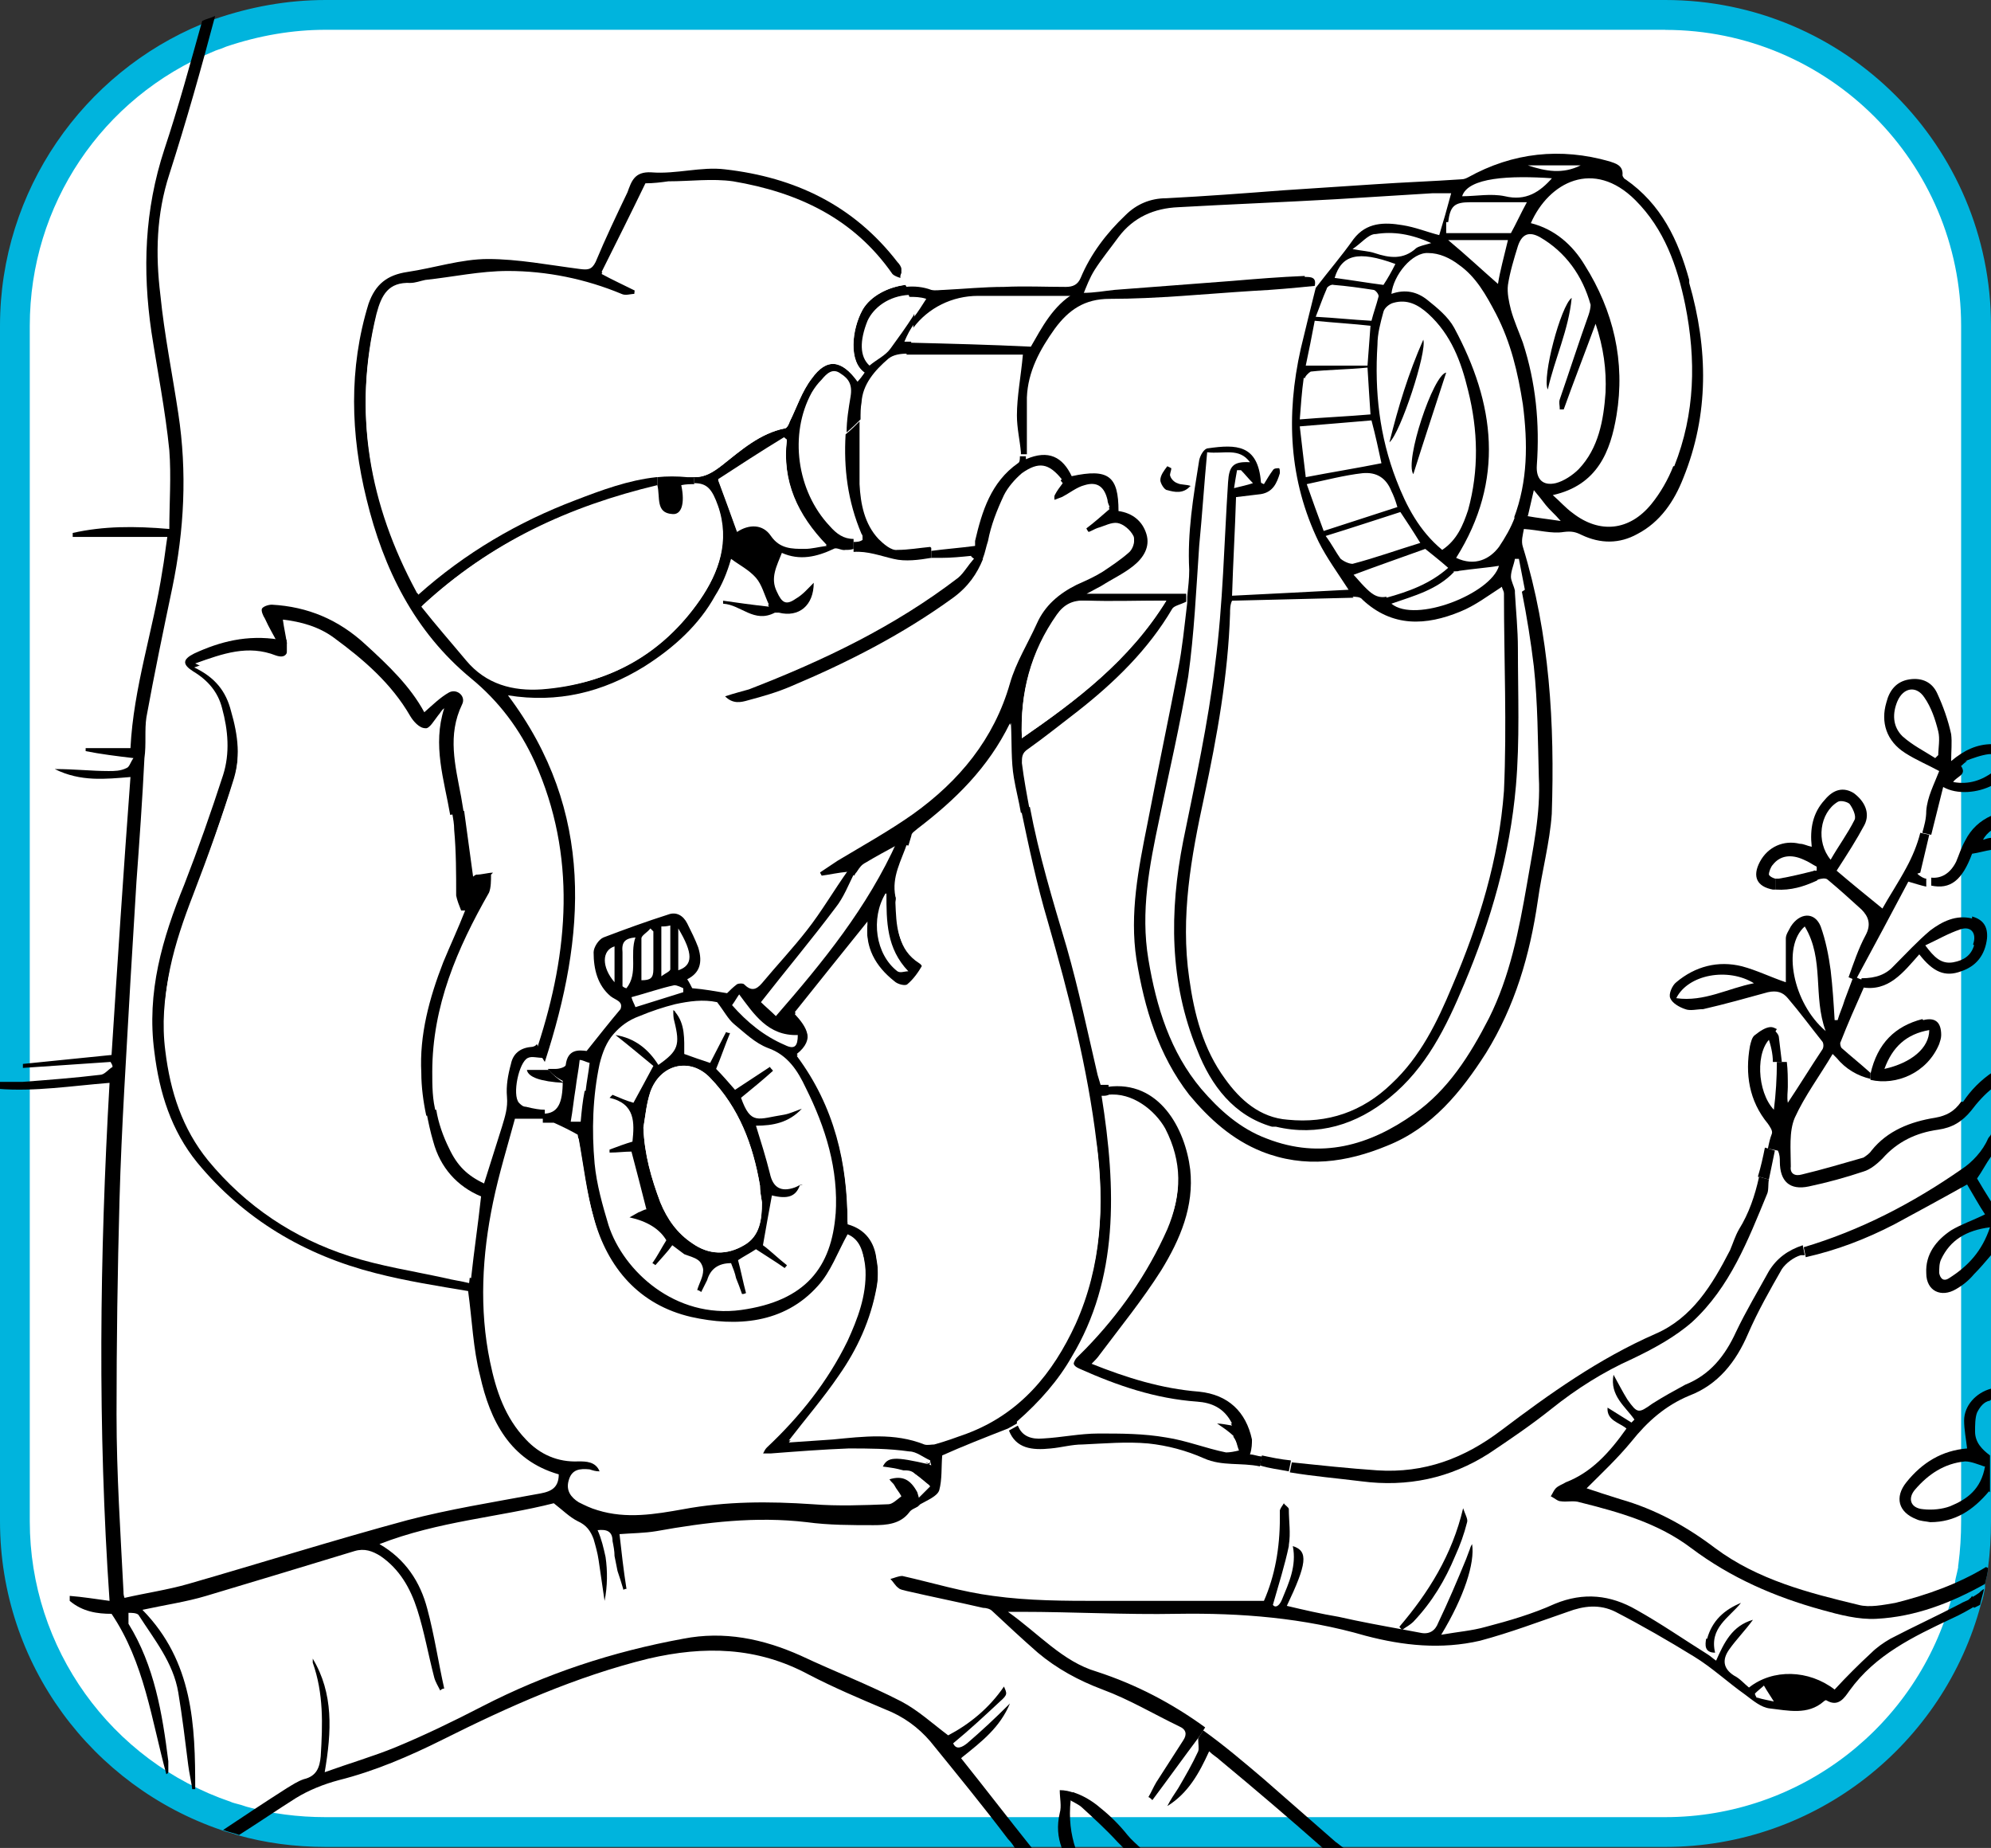 <?xml version="1.0" encoding="UTF-8"?>
<svg id="Capa_1" xmlns="http://www.w3.org/2000/svg" version="1.1" viewBox="0 0 199.9 185.5">
  <rect x="0" y="0" width="199.9" height="185.5" fill="#333333" stroke="none"/>
  <!-- Generator: Adobe Illustrator 29.8.1, SVG Export Plug-In . SVG Version: 2.1.1 Build 2)  -->
  <defs>
    <style>
      .st0 {
        fill: #00b4dd;
      }

      .st1 {
        fill: #fff;
      }
    </style>
  </defs>
  <g>
    <path class="st1" d="M32.7,183.9c-2.96,0-5.79-.38-8.42-1.12-.28-.11-.58-.19-.89-.27-.22-.06-.44-.12-.64-.2-12.74-4.35-21.26-16.24-21.26-29.61V32.7C1.5,19.98,9.1,8.63,20.87,3.79l.1-.05c.14-.07.3-.12.45-.17.25-.08.51-.17.74-.28,3.49-1.19,7.04-1.79,10.53-1.79h134.5c17.2,0,31.2,14,31.2,31.2v120c0,1.56-.1,3.07-.29,4.5v.1s-.01.1-.01.1c0,.17-.08.51-.15.78-.04.18-.09.36-.12.53l-.03.15v.47c-.09.38-.17.82-.29,1.12l-.03.08-.02.09c-3.62,13.71-16.06,23.28-30.25,23.28H32.7Z"/>
    <path class="st0" d="M167.2,3c16.38,0,29.7,13.32,29.7,29.7v120c0,1.49-.09,2.94-.27,4.3l-.03.2v.15c-.02.1-.07.32-.1.46-.05.21-.1.41-.14.6l-.06.29v.41c-.05.28-.12.62-.19.78l-.07.17-.05.18c-3.45,13.05-15.29,22.17-28.8,22.17H32.7c-2.79,0-5.47-.35-7.96-1.05-.35-.13-.68-.22-.96-.29-.18-.05-.38-.1-.48-.14l-.07-.03-.07-.03c-12.06-4.11-20.17-15.43-20.17-28.16V32.7c0-12.11,7.24-22.91,18.44-27.53l.08-.03.1-.05c.09-.04.18-.07.28-.1.24-.08.52-.17.82-.31,3.32-1.12,6.67-1.69,9.98-1.69h134.5M167.2,0H32.7c-3.9,0-7.6.7-11.1,1.9-.4.2-.9.3-1.3.5C8.4,7.3,0,19.1,0,32.7v120C0,167.1,9.3,179.3,22.2,183.7c.5.2,1.1.3,1.6.5,2.8.8,5.8,1.2,8.9,1.2h134.5c15.2,0,28-10.4,31.7-24.4.2-.5.3-1.1.4-1.6v-.4c.1-.5.3-1.1.3-1.6.2-1.5.3-3.1.3-4.7V32.7c0-18-14.6-32.7-32.7-32.7h0Z"/>
  </g>
  <g>
    <path d="M198.7,159.9c-.3.2-.6.4-1,.6l.5.9c.2-.1.4-.2.6-.3.1-.5.3-1.1.4-1.6-.2.1-.4.3-.5.4h0Z"/>
    <path d="M199.9,113.8c0,.2-.2.3-.3.5-.5,1.2-1.6,2.4-2.7,3.1-4.9,3.4-10.1,6.1-15.8,7.8l.2,1c3.1-.7,6-1.8,8.9-3.3,2.4-1.3,4.8-2.6,7.3-4,.6,1,1.2,2.1,1.8,3-1.2.6-2.4,1-3.4,1.6-1.5,1-2.6,2.4-2.5,4.3,0,1.8,1.5,2.5,3,1.6.7-.4,1.3-.9,1.8-1.5.6-.6,1.1-1.2,1.7-1.9v-5.4c-.5-.8-1-1.6-1.4-2.3.5-.7.9-1.5,1.4-2.2v-2.3ZM195.7,128.3c-.6.4-.9,0-1-.5,0-.5,0-1,.2-1.4.9-1.9,2.5-2.9,4.9-3.2-.8,2.4-2.2,3.9-4.1,5.1h0Z"/>
    <path d="M196.9,110.6c-.7,1-1.5,1.4-2.6,1.6-2.5.4-4.8,1.3-6.4,3.3-.2.3-.5.5-.8.7-2.1.6-4.1,1.2-6.2,1.7-.7.2-1.2-.1-1.1-.8,0-1.7-.2-3.5.4-4.9,1-2.2,2.5-4.2,3.8-6.4.2.2.3.3.4.4.9,1.1,2.1,1.8,3.4,2.1v-.6c-1-.9-2-1.7-2.9-2.5-.1-.1-.2-.5-.1-.6.7-1.8,1.5-3.6,2.3-5.4v-.9h-.3l-.7-.3c-.3.8-.6,1.6-.9,2.4-.2.7-.5,1.3-.7,2h-.3c-.1-1.7-.2-3.3-.4-5-.2-1.5-.5-3-1-4.4-.6-1.5-2.1-1.4-3,0-.2.4-.5.8-.5,1.2v4.4c-1.5-.5-2.9-1.2-4.4-1.6-2.4-.6-4.7,0-6.6,1.6-.4.3-.8,1.2-.6,1.6.2.5.9.9,1.5,1.1.5.2,1.2,0,1.8,0,2.2-.5,4.3-1.1,6.5-1.7.9-.2,1.5,0,2,.6,1.2,1.4,2.3,2.9,3.5,4.4.1.2.1.5,0,.7-1.2,1.8-2.3,3.6-3.5,5.4-.1-.6,0-1.1,0-1.6,0-.8,0-1.7-.1-2.5h-1c0,1.6-.1,3.2-.3,4.8-1.7-1.8-1.9-6-.2-7.3l.5-.8c-.2-.1-.4-.2-.6-.2-.5,0-1.1.4-1.6.8-.3.2-.4.7-.5,1.1-.5,2.8-.1,5.5,1.8,7.8.2.3.5.7.4,1-.2.5-.3,1-.4,1.5l1,.2c.2.4.2.8.2,1.1,0,2,1,2.9,2.9,2.5s3.7-.9,5.5-1.5c.7-.2,1.4-.8,1.9-1.3,1.5-1.7,3.4-2.6,5.6-2.9,1.4-.2,2.4-.8,3.3-1.9.6-.8,1.4-1.7,2.2-2.3v-1.6c-1.2.8-2.2,1.8-3,3h-.2ZM168.3,100.2c1.2-2.4,5.2-3.1,7.8-1.5-2.6.5-5,1.9-7.8,1.5ZM181.2,93c2,3.3.8,7,2.1,10.5-3.3-2.8-4.4-8.5-2.1-10.5Z"/>
    <path d="M199.9,83.3v-1.4c-1.1.5-2,1.3-2.6,2.5-.4.7-.6,1.4-.9,2.1-.6,1.2-1.5,1.7-2.5,1.6v.8c1.9.4,3.1-.5,4.1-3.2.7-.1,1.3-.3,2-.4v-1.2c-.3,0-.6.1-.9.2.2-.4.5-.7.9-1h-.1Z"/>
    <path d="M199.9,140.5v-1.1c-1.5.4-2.7,1.7-2.7,3.2,0,.9.2,1.9.3,2.8-2.5.2-4.5,1.4-6.1,3.4-1.2,1.5-.8,3,1,3.7.4.2.9.2,1.4.3,2.5,0,4.3-1.2,5.9-3.1l.1.1v-3.7c-.8-.6-1.5-1.3-1.5-2.4,0-.6,0-1.4.2-1.9.3-.6.7-1.1,1.3-1.2l.1-.1ZM199.3,147.2c-.4,2.3-1.8,3.3-3.5,4-.8.3-1.8.4-2.7.3-1.3-.1-1.6-1.1-.8-2,1.3-1.5,2.9-2.6,5-2.8.6,0,1.3.3,1.9.5h.1Z"/>
    <path d="M199.6,157.4c0,.5-.2,1.1-.3,1.6-3.4,1.9-7,3.3-10.9,3.5-1.8.1-3.7-.4-5.5-.9-4.7-1.3-9.1-3.2-13.1-6.2-3.3-2.5-7.2-3.6-11.2-4.6-.6-.2-1.3,0-1.9-.1-.3,0-.6-.3-1-.5.2-.3.3-.6.5-.8.3-.3.7-.4,1-.6,2.6-1,4.4-3,6.1-5.4-.7-.6-2-.8-1.9-2.1.8.5,1.6,1,2.4,1.5l.3-.3c-.9-1.3-2.5-2.4-2.1-4.5.5.9.9,1.7,1.4,2.5,1,1.4,1.1,1.4,2.5.4,1.1-.7,2.2-1.3,3.3-1.9,2.5-1,4-2.9,5.1-5.3,1-2.1,2.2-4.1,3.3-6.1.8-1.3,1.9-2.1,3.4-2.6l.2,1h-.4c-.7.2-1.5.8-1.9,1.4-1.2,2.1-2.4,4.2-3.4,6.5-1.2,2.8-3,5.1-5.9,6.2-2.4,1-4.2,2.6-5.8,4.6-1.4,1.7-3,3.2-4.5,4.7.9.3,2.1.7,3.4,1.1,3.5,1,6.6,2.7,9.5,4.9,4.3,3.2,9.4,4.5,14.4,5.7,1.1.3,2.5,0,3.7-.2,3.2-.8,6.3-1.9,9.1-3.6h0l.2.1Z"/>
    <path d="M197.3,76.4c.8-.3,1.6-.6,2.4-.7h.3v-1c-1.5,0-2.8.6-4.1,1.7,0-1,.1-1.9,0-2.7-.3-1.4-.8-2.8-1.4-4.1-.5-1.1-1.5-1.6-2.8-1.4s-2,1.1-2.3,2.3c-.6,2,0,3.9,1.9,5.1,1.1.7,2.3,1.2,3.4,1.8-.5,1.3-1.2,2.6-1.3,4,0,.8-.2,1.5-.4,2.2l.9.2c.4-1.6.8-3.2,1.2-4.8,1.4.8,3.5.6,5-.2v-1.3c-1.1.8-2.4,1.3-4,1,.4-.6,1.4-.7.8-1.6,0,0,.4-.4.6-.5h-.2ZM194.6,75.8c-.1.1-.2.2-.3.3-1.1-.7-2.3-1.3-3.3-2.2-1-1-1-2.3-.5-3.5.6-1.4,1.9-1.6,2.7-.4.7,1,1.1,2.2,1.4,3.4.2.8,0,1.7,0,2.5v-.1Z"/>
    <path d="M198,92.2c-1.6-.4-3,.3-4.2,1.2-1.3,1.1-2.4,2.3-3.6,3.5-.8.9-1.8,1.3-3.3,1.3v.9c2.7.5,4.2-1.5,5.8-3.3,1.4,1.8,2.6,2.3,4.2,1.7,1.5-.5,2.4-1.6,2.6-3.3.1-1.2-.4-1.9-1.5-2.2v.2ZM198.2,94.9c-.3,1-1,1.5-2.1,1.7-1.2.2-1.9-.5-2.8-1.7,1.3-.6,2.3-1.2,3.5-1.6,1.1-.4,1.7.4,1.3,1.5l.1.1Z"/>
    <path d="M197.8,160.5c-.3.2-.7.3-1,.5-2.3,1.2-4.7,2.3-7,3.5-.7.4-1.4.9-1.9,1.4-1.3,1.2-2.5,2.4-3.7,3.7-2.6-2-6.2-2.1-8.6-.2-.5-.4-.9-.9-1.5-1.2-1.1-.7-1.2-1.6-.5-2.6s1.6-1.9,2.4-3c-2.1.6-2.9,2.3-3.7,4.1-.3-.2-.5-.4-.8-.6-2.4-1.5-4.7-3.1-7.2-4.5-2.6-1.5-5.3-1.8-8.2-.6-2.2,1-4.6,1.7-6.9,2.3-1.4.4-2.8.5-4.5.8,2.3-3.8,3.4-7.2,3.1-9.1-.2.3-.2.5-.3.7-.1.3-.2.5-.3.8-.9,2.2-1.8,4.3-2.8,6.4-.3.8-.9,1.2-1.8,1-.5-.1-1.1-.2-1.6-.3-2.2-.4-4.4-.8-6.6-1.3-1.8-.3-3.5-.7-5.2-1.1,2-4.2,2.2-5.5.6-6,.4,2-.4,3.7-1.1,5.4-.3.7-.7.8-.9.5.6-2.1,1.2-4,1.6-5.9v-.1c.2-1.2,0-2.4,0-3.6,0-.2-.4-.4-.5-.6-.1.2-.3.4-.4.7v.8c0,3-.5,5.8-1.6,8.3h-16.4c-3.6,0-7.2,0-10.8-.5-3.1-.4-6-1.3-9.1-2-.4,0-.8.2-1.2.3.3.3.5.7.8.9.2.2.5.2.8.3,2.6.6,5.1,1.1,7.7,1.7.3,0,.7.1.9.3,1.5,1.4,3,2.8,4.6,4.2,1.9,1.6,4.1,2.8,6.5,3.7,2.7,1,5.2,2.5,7.7,3.7.7.3.8.8.4,1.4-.9,1.4-1.8,2.8-2.7,4.2-.3.5-.5,1-.8,1.5.1,0,.3.2.4.3,1.5-2,3-4.1,4.8-6.5l.5-.8c-3.3-2.4-6.9-4.3-10.9-5.6-3.4-1-5.8-3.8-8.9-6h1.3c5.2,0,10.5.3,15.7.2,6.4-.1,12.7.4,18.9,2.2,3.8,1,7.6,1.4,11.5.5,3-.8,5.9-1.9,8.8-2.9,1.6-.6,3.2-.8,4.8,0,2.7,1.4,5.3,2.9,7.9,4.5,1.8,1.1,3.4,2.6,5.1,3.8.8.6,1.6,1.3,2.5,1.4,1.8.2,3.8.7,5.4-.7,0,0,.2-.2.3-.1,1.2.7,1.8-.3,2.3-1,2.6-3.6,6.4-5.4,10.2-7.2.9-.4,1.8-.9,2.6-1.4l-.5-.9-.2.3ZM176.4,170.5c0-.1-.2-.3-.2-.5.3-.3.7-.6.9-.8.4.7.7,1.1,1,1.6-.4-.1-1.1-.2-1.7-.4v.1Z"/>
    <path d="M193,102.3c-2.7.7-4.5,2.4-5.2,5.5v.6c2.6.6,5.7-.7,6.9-3.6.1-.3.2-.6.2-.9,0-1.3-.6-1.8-1.8-1.5l-.1-.1ZM189.2,107.3c.8-2.2,2.2-3.5,4.5-3.9,0,1.8-1.8,3.3-4.5,3.9Z"/>
    <path d="M192.8,87.6c.3-1.3.6-2.5.9-3.8l-.9-.2c-.3,1.2-.8,2.4-1.4,3.5-.8,1.5-1.8,3-2.4,4.1-1.6-1.3-3.2-2.6-4.6-3.8,1.1-1.7,2-3.1,2.8-4.6.6-1.2,0-2.4-1.1-3.2-1-.6-2-.4-2.9.7-1.2,1.3-1.5,2.9-1.3,4.7-.5-.1-.8-.3-1.2-.3-1.6-.4-3.2.3-4,1.8s-.3,2.5,1.3,2.8h.3v-1.1c-.2,0-.6-.2-.7-.4,0-.3.2-.8.4-1,.7-.9,1.8-1.1,3.1-.5.5.2.9.5,1.3.7v.4h-.3l.2,1s.2,0,.2-.1c.3-.1.8-.2,1,0,1.2,1,2.3,2,3.4,3,.7.7,1,1.5.4,2.6-.7,1.3-1.2,2.8-1.7,4.2l.7.3c1.9-3.5,3.6-6.7,5.3-9.9.7.2,1.3.4,1.8.5v-.8c-.2,0-.6-.2-.9-.5l.3-.1ZM184.5,80.5c.3-.2,1,0,1.2.2.3.4.7,1.2.5,1.6-.7,1.4-1.6,2.6-2.4,4-1.5-1.8-1.1-4.7.7-5.8Z"/>
    <path d="M182.2,87.3l.2,1.1c-1.3.6-2.6,1-4.1.9v-1.1h.3c1.2-.2,2.4-.5,3.6-.8v-.1Z"/>
    <path d="M179,106.6h-1c0-.8-.2-1.7-.5-2.5l.5-.8c.3.2.6.6.6.8.1.8.2,1.6.3,2.5h.1Z"/>
    <path d="M177.2,115.2l1,.3c-.2,1-.4,1.9-.6,2.9l-1.1-.3c.3-1,.5-1.9.7-2.9h0Z"/>
    <path d="M176.5,118.1l1.1.3c-.1.5,0,1.1-.2,1.5-1.9,4.6-3.7,9.3-7.5,12.8-1.7,1.5-3.9,2.7-6,3.7-2.9,1.3-5.6,3-8.1,5-2,1.6-4.2,3.1-6.3,4.5-3.9,2.5-8.2,3.4-12.8,2.8-2.4-.3-4.8-.5-7.2-.9l.2-1c2.9.3,5.7.6,8.6.8,4.7.3,8.7-1.2,12.4-4,4.9-3.7,9.8-7.2,15.5-9.7,3.7-1.6,5.7-4.9,7.5-8.4.3-.7.5-1.4.9-2.1,1-1.6,1.6-3.4,2-5.2l-.1-.1Z"/>
    <path d="M171.4,164.5c.5-1.8,1.7-2.9,3.4-3.6-1.2,1.5-3.2,2.5-2.6,5-1.1,0-1-.8-.9-1.4h.1Z"/>
    <path d="M169.6,28.1c-1.1-4-2.8-7.6-6.4-10.1-.1,0-.3-.3-.3-.4.1-1-.7-1.2-1.3-1.4-4.9-1.4-9.7-.9-14.2,1.6-.2.1-.4.2-.7.2-2.9.2-5.8.3-8.7.5-3,.2-6.1.4-9.1.6-3.9.3-7.9.6-11.8.8-1.6,0-3,.6-4.1,1.7-1.9,1.8-3.5,3.9-4.5,6.3-.3.7-.8.9-1.5.9-2.1,0-4.1-.1-6.2,0-2,0-4,.2-6,.3-.4,0-.9.1-1.3,0-.8-.3-1.7-.4-2.6-.3.2.3.3.7.4,1,.5,0,1.1,0,1.7.2-.4.6-.8,1.3-1.3,1.9v1c1.5-2,3.9-3.2,6.5-3.2h10.5c.4-1,.7-1.8,1.2-2.6.7-1.1,1.6-2.2,2.4-3.3,1.5-2,3.6-2.9,6-3,5.3-.3,10.5-.5,15.8-.8,3.2-.2,6.5-.4,9.7-.6h1.9c-.4,1.5-.8,2.9-1.2,4.2-1.2-.3-2.4-.8-3.7-1-1.8-.3-3.6-.3-4.9,1.4-1.2,1.7-2.5,3.2-3.8,4.9h0c-.5,2-1,4-1.5,6.1-1.5,6.7-1.2,13.2,1.8,19.4.8,1.6,1.9,3.1,3,4.8-3.8.2-7.6.4-11.7.6.1-3.3.3-6.6.4-9.9.9-.1,1.7-.2,2.5-.3,1.2-.2,1.6-1.1,1.9-2.1,0-.2,0-.5-.1-.5-.2,0-.5,0-.6.2-.3.4-.6.9-.9,1.4-.2-.1-.3-.1-.3-.2-.3-3.8-2.5-3.8-5.3-3.4-.4,0-.8.7-.9,1.2-.6,3.7-1.2,7.3-1,11,0,.9-.1,1.7-.2,2.7v.6c-.3,2.5-.5,4.6-.9,6.6-1,5.2-2.1,10.4-3.1,15.6-.9,4.5-1.8,9-1.1,13.6.8,4.9,2.2,9.6,5.3,13.6,2,2.4,4.3,4.5,7.3,5.7,4.3,1.7,8.5,1.1,12.6-.6,4.5-1.8,7.4-5.4,9.9-9.3,2.9-4.7,4.4-9.8,5.2-15.3.4-2.9,1.2-5.8,1.4-8.7.3-9-.2-18-2.9-26.8-.2-.6,0-1.2.1-1.8,1.5.1,2.8.5,4,.3.8-.1,1.2,0,1.8.3,1.9.9,3.8.9,5.6-.1,2.3-1.2,3.7-3.3,4.6-5.6,2.6-6.4,2.5-13,.6-19.6v-.3ZM158.7,16.6c-1.8.9-3.5.6-5.3,0h5.3ZM155.9,17.8c-1.3,1.5-2.7,2.4-4.8,1.9-1.4-.3-2.9,0-4.3,0,.6-1.9,4.8-2.1,9.1-1.8v-.1ZM156.6,41.1h.4c1-2.8,2.1-5.6,3.2-8.6.8,2.4,1.1,4.6,1,6.9-.2,2.8-.7,5.6-2.7,7.7-.6.6-1.5,1.2-2.3,1.4-1.3.3-2-.4-1.9-1.8.3-4.2-.1-8.3-1.4-12.3-.4-1.1-.9-2.2-1.2-3.3-.2-.8-.4-1.7-.3-2.5.2-1.3.6-2.6,1-3.9.4-1.2,1.1-1.5,2.2-.9,2.6,1.5,4.3,3.9,5.1,6.8,0,.3-.1.7-.2,1-1,2.8-1.9,5.6-2.9,8.5-.1.3,0,.6,0,.9v.1ZM150.4,28.5c-1.6-1.4-3.2-2.9-5-4.4h6c-.4,1.7-.8,3.1-1,4.4ZM145.4,22.3c.2-1.6.6-2,2.2-2h5.7c-.6,1.1-1.1,2.2-1.6,3.1h-6.5v-1.1h.2ZM138.1,23.5c1.8-.3,3.6,0,5.6.9-.7.2-1.2.3-1.5.5-1.3,1.2-2.7,1-4.2.5-.6-.2-1.2-.2-2.2-.4.9-.6,1.5-1.4,2.2-1.5h.1ZM140.1,26.5c-.4.8-.8,1.5-1.2,2.1-1.6-.2-3.3-.5-4.9-.7.7-2.3,2.3-2.8,6.1-1.4h0ZM145.9,57.4c.1-.1.4,0,.6-.1,1.4-.2,2.7-.3,4-.5-.8,2.8-8.4,5.8-10.8,3.8,2.3-.8,4.6-1.4,6.3-3.2h-.1ZM139.2,59.9c-1,.2-1.6-.4-2.2-1-.4-.4-.8-.9-1.1-1.2,2.4-.9,4.7-1.7,7.2-2.6.6.5,1.4,1.1,2.3,1.9-1.8,1.6-4,2.4-6.2,3v-.1ZM144.8,55.2c-2.3-1.9-3.6-4.4-4.6-7-1.7-4.4-2.2-8.9-1.9-13.6,0-1.1.3-2.2.6-3.3.1-.4.6-.8,1-.9,1.4-.4,2.5.2,3.5,1.1,2.3,2.1,3.3,4.8,4,7.7,1,4,1.1,8,0,12-.5,1.5-1.1,3-2.6,4ZM133.2,29c0-.2.5-.5.7-.4,1.3.1,2.7.3,4,.5.2,0,.6.5.5.7-.2.8-.5,1.6-.7,2.4-1.9-.1-3.7-.3-5.6-.4.4-1,.7-1.9,1.1-2.8ZM132,32.2c2,.2,3.8.3,5.6.5-.1,1.4-.2,2.6-.3,4h-6.2c.3-1.4.6-2.9.9-4.5ZM131,38c0-.2.4-.6.6-.7,1.8-.2,3.7-.2,5.7-.4.1,1.7.2,3.2.3,4.7-2.3.2-4.7.3-7.1.5.1-1.3.2-2.8.4-4.2l.1.1ZM130.5,42.8c2.5-.2,4.8-.4,7.2-.6.4,1.5.7,2.9,1,4.3-2.5.5-5,.9-7.6,1.4-.2-1.7-.4-3.3-.6-5.1h0ZM131.2,48.6c1.9-.4,3.8-.9,5.6-1.1q2.1-.2,2.9,1.8c.2.4.4.9.6,1.6-2.5.8-4.9,1.6-7.4,2.4-.6-1.6-1.1-3-1.7-4.7h0ZM134.6,56.1c-.5-.7-.9-1.5-1.5-2.3,2.6-.8,5-1.6,7.5-2.4.6.9,1.2,1.8,2,3.1-2.3.7-4.5,1.5-6.8,2.1-.4,0-1-.3-1.3-.6l.1.1ZM135.8,59.9c.3,0,.8,0,1,.3,3,2.8,6.4,2.6,9.8,1.2,1.5-.6,2.8-1.6,4.2-2.5,0,.2.2.4.2.7,0,6.6.3,13.2,0,19.8-.5,6.8-2.5,13.3-5.2,19.6-1.5,3.6-3.2,7.1-6.1,9.8-2.9,2.8-6.4,4-10.4,3.6-2.8-.2-4.8-2-6.3-4.1-2.2-3-3.1-6.5-3.6-10.1-.9-6.2.2-12.2,1.5-18.2,1.3-6.1,2.4-12.2,2.6-18.4,0-.4,0-.9.2-1.3,4.1-.1,8.2-.2,12.2-.3l-.1-.1ZM125.8,48.5c-.6.2-1.1.3-1.9.5.1-.7.2-1.2.3-1.8h.4c.4.4.7.8,1.2,1.3ZM152.8,59.4c.5,2.5.9,5,1.2,7.5.4,3.7.4,7.4.5,11.1.2,3.7-.6,7.2-1.2,10.8-.8,4.6-1.7,9.2-3.8,13.4-1.9,3.7-4.1,7.2-7.5,9.6-4.5,3.2-9.4,4.6-14.8,2.5h0c-2.7-1-4.8-2.9-6.6-5-3.1-3.7-4.5-8.2-5.3-13s.1-9.4,1.1-14.1c1-4.8,2.1-9.5,2.9-14.3.6-4.3.8-8.7,1.1-13.1.3-3.1.5-6.2.8-9.4,1.7.2,3.2-.5,4.3,1-1.7-.1-2.1.4-2.2,2-.4,6.1-.5,12.2-1.3,18.3-.7,5.9-2,11.8-3.2,17.7-1.4,7.1-1.4,14.2,1.4,21,1.4,3.6,3.7,6.6,7.5,7.7h.4c4.2,1,8.1-.2,11.4-2.9,3.7-3,5.7-7.1,7.5-11.4,2.7-6.4,4.6-13,5.2-19.9.4-4.6.2-9.2.2-13.8,0-1.9-.2-3.8-.3-5.6v-.2c-.1-.5-.4-1-.4-1.4,0-.6.3-1.2.4-1.8h.4c.2,1,.4,2.1.6,3.1l-.3.2ZM152.1,51.9c-.4,1.1-1,2.1-1.6,3-.9,1.2-2.4,2-4.3,1.1,4.9-7.8,3.9-15.5-.2-23.1-.6-1.1-1.7-2-2.7-2.8s-2.2-1.1-3.6-.6c.2-1.9,2.1-4.2,3.7-4.1,1.1,0,2.2.5,3.1,1.2,1.7,1.2,2.7,3,3.7,4.9,1.5,2.9,2.2,5.9,2.7,9.1.5,3.9.5,7.7-.9,11.4l.1-.1ZM153.4,51.8c.2-.9.4-1.7.6-2.6.5.6.9,1.1,1.2,1.5.4.5.9.9,1.5,1.6-1.3-.2-2.3-.3-3.4-.5h.1ZM168,46.8c-.5,1.3-1.3,2.7-2.2,3.8-2.2,2.7-5.2,3-7.9.9-.7-.5-1.3-1.2-2-1.8,4.5-1,5.8-4.4,6.4-8,.9-5.4-.3-10.5-3.2-15.1-1.2-2-3-3.6-5.4-4.2,1.8-4.1,6.3-6.5,10.5-2.3,2.9,2.9,4.2,6.6,5,10.5,1.1,5.5,1,10.9-1.1,16.2h-.1Z"/>
    <path d="M134.9,185.5h-2.1c-3.4-3-6.8-5.9-10.3-8.8-.3-.3-.7-.5-1.1-.9-1,2.2-2.1,4.2-4.2,5.5.3-.6.7-1.2,1.1-1.8.7-1.2,1.4-2.4,2-3.7.1-.3,0-.7,0-1.3l.5-.8c2.1,1.5,4.1,3.2,6.1,4.9,2.4,2.1,4.8,4.2,7.2,6.3.3.2.5.4.8.6Z"/>
    <path d="M157.8,29.9c-.3,3.2-1.7,6.1-2.4,9.2-.6-1.2,1.3-8.4,2.4-9.2Z"/>
    <path d="M114.5,185.5h-1.7c-.2-.2-.4-.4-.6-.6-1.1-1.2-2.3-2.3-3.5-3.4-.4-.4-1-.6-1.4-.9l.4-.7c1,.3,2,.9,2.8,1.6,1,.8,1.9,1.7,2.7,2.7.4.5.9.9,1.3,1.3h0Z"/>
    <path d="M146.9,151.4c.2.6.5,1.1.4,1.4-.3,1.2-.7,2.3-1.2,3.4-1,2.4-2.3,4.6-4.2,6.6-.3.3-.7.5-1.1.8-.1,0-.2-.2-.3-.3,2.9-3.4,5.3-7.2,6.4-11.9h0Z"/>
    <path d="M142.9,34.1c.4,1.2-2.3,9.4-3.4,10.3.9-3.6,1.9-6.9,3.4-10.3Z"/>
    <path d="M145.2,37.4c-1.1,3.4-2.2,6.7-3.3,10.2-.9-1.3,2-10,3.3-10.2Z"/>
    <path d="M131,27.8c.6,0,1.2,0,1,.9h0c-2,.2-4.1.4-6.2.5-4.8.3-9.6.8-14.4.8-2.5,0-4.1,1.1-5.5,3-1.5,2.1-2.7,4.3-2.8,6.9v5.7h-.6v-.2c-.1-1.2-.4-2.4-.4-3.7,0-1.9.4-3.9.6-6.1h-11.7c.2-.4.3-.8.4-1.2,4,.1,8,.2,12.1.4,1.1-1.9,2.2-4.1,4.4-5.4h.8c1.2,0,2.2-.2,3.2-.3,3.9-.3,7.9-.6,11.8-.9,2.4-.2,4.8-.4,7.3-.5v.1Z"/>
    <path d="M132,28.6h0Z"/>
    <path d="M129.6,146.7l-.2,1c-1-.2-2-.3-2.9-.6l.2-1c.9.2,1.9.4,2.9.5v.1Z"/>
    <path d="M126.7,146.2l-.2,1c-1.9-.4-3.8,0-5.6-.8-1.8-.8-3.7-1.3-5.6-1.5-2.2-.2-4.4,0-6.6.1-1.1,0-2.1.3-3.2.4-1.9.2-3.5,0-4.2-1.8l.9-.5c.4,1.1,1.4,1.4,2.5,1.3,1.9-.1,3.7-.5,5.6-.5,2.3,0,4.5,0,6.8.4,2,.3,4,1.1,6,1.5.4,0,.9-.1,1.3-.2-.2-.4-.2-.9-.5-1.2-.5-.5-1.1-.9-1.7-1.3v-.2c.4,0,.9.1,1.5.2-.8-1.5-2.1-2-3.5-2.2-4.1-.3-8-1.6-11.8-3.3-.7-.3-.7-.6-.5-1,0,0,.1-.2.2-.3.3-.3.6-.6.9-.9,3.4-3.5,6.2-7.5,8.2-12,1.4-3.3,1.5-6.6-.2-9.9-.9-1.8-3.2-3.7-5.8-3.4v-1c5.2-.7,7.8,4.2,8.3,8.3.4,3.7-1,7-2.9,10.1-1.9,3-4.1,5.7-6.2,8.5-.2.3-.5.6-.8.9,3.5,1.4,7,2.5,10.8,2.8,2.9.3,4.7,2,5.3,4.8,0,.4,0,.9-.2,1.5.4,0,.8.2,1.2.2h0Z"/>
    <path class="st1" d="M123.8,144.2c.3.3.3.8.5,1.2-.4,0-.9.3-1.3.2-2-.5-4-1.2-6-1.5-2.2-.3-4.5-.4-6.8-.4-1.9,0-3.7.4-5.6.5-1.1,0-2-.2-2.5-1.3v-.2c2.3-2,4.2-4.2,5.5-6.5l.3.2c-.2.4-.2.7.5,1,3.8,1.7,7.6,3,11.8,3.3,1.4.1,2.7.6,3.5,2.2-.6-.1-1.1-.2-1.5-.2v.2c.6.4,1.2.8,1.7,1.3h-.1Z"/>
    <path d="M119.1,59.6h-10c.6-.3,1.1-.6,1.5-.8,1.1-.7,2.2-1.2,3.2-2s1.7-1.9,1.3-3.2c-.4-1.3-1.4-2.1-2.8-2.3,0-3.5-1-4.3-4.7-3.5-.9-1.9-2.3-2.7-4.6-1.7v-.3h-.6c0,.3,0,.6-.2.7-2.7,1.9-3.6,4.8-4.3,7.8v.5c-1.5.2-2.9.3-4.4.5v1h1c1,0,2-.1,3-.2,0,.1.2.2.3.3h1c.2-.6.3-1.2.5-1.8.3-1.6.9-3.1,1.6-4.6.4-.8,1.1-1.6,1.8-2.2,1.7-1.2,2.7-1,4,.7-.3.4-.6.8-.8,1.2-.1.2,0,.6,0,.8.3,0,.5-.2.8-.3.8-.4,1.5-1,2.2-1.2,1.3-.4,2,.2,2.3,1.5,0,.3.2.6.2.6-.8.7-1.6,1.4-2.4,2,.1.2.2.4.3.5.3-.1.6-.3.9-.4.7-.2,1.4-.6,2-.5s1.3.7,1.6,1.3c.2.4-.1,1.2-.5,1.5-.8.7-1.7,1.3-2.6,1.9-.8.5-1.7.9-2.6,1.3-1.8.9-3.2,2.1-4,3.9-.9,2-2.1,3.9-2.7,6-1.6,5.6-5.1,9.8-9.7,13.1-2.4,1.7-5.1,3.2-7.6,4.7-.6.4-1.2.8-1.8,1.2,0,.2.1.3.2.5.8-.1,1.6-.3,2.7-.5l.6.3c0-.2.2-.3.3-.5.2-.3.4-.6.8-.8,1-.6,2.1-1.2,3.4-1.9l1,.2c.1-.3.2-.7.3-1,0-.2.4-.5.6-.7,3.8-2.9,7.1-6.1,9.3-10.6.1,1.9,0,3.8.3,5.5.2,1.2.5,2.3.7,3.5l.9-.2c-.3-1.6-.6-3.2-.8-4.8,0-.6,0-1,.6-1.4,1.7-1.2,3.3-2.5,5-3.8,3.7-2.9,7.1-6.2,9.5-10.3.2-.3.8-.4,1.4-.7v-.8ZM102.6,74.2c-.2-4.6.9-8.7,3.5-12.4.7-1,1.6-1.5,2.9-1.5,2.6.1,5.2,0,8.1,0-3.7,6-9,10-14.5,13.8v.1Z"/>
    <path d="M119.5,48.8c-.7.8-1.6.6-2.3.4-.3,0-.7-.7-.7-1,0-.5.4-1,.7-1.4l.4.2c0,.3-.2.6-.1.8.1.3.4.6.7.7.4.2.9.1,1.4.3h-.1Z"/>
    <path d="M96.5,176.5c2.4,3,4.7,6,7.1,9h-1.7c-.2-.3-.4-.6-.7-.9-2.5-3.3-5.2-6.6-7.8-9.8-1.2-1.4-2.7-2.5-4.5-3.2-2.6-1.1-5.2-2.2-7.7-3.5-5.2-2.8-10.5-2.9-16.1-1.6-7.3,1.8-14,4.8-20.6,8.1-3.4,1.7-6.9,3.2-10.5,4.1-1.5.4-3,1-4.3,1.8-1.9,1.2-3.8,2.5-5.7,3.7-.5-.2-1.1-.3-1.6-.5,2.1-1.4,4.2-2.8,6.4-4.2.5-.3,1.1-.7,1.7-.9,1.3-.3,1.6-1.2,1.7-2.3.2-3.2.3-6.3-.8-9.4v-.4c2.1,3.5,1.9,7.3,1.2,11.4,2.5-.9,4.9-1.6,7.1-2.5,2.9-1.2,5.8-2.6,8.7-4.1,6.4-3.3,13.1-5.5,20.2-6.8,4.1-.8,8,0,11.8,1.7,3.4,1.6,6.8,2.9,10.1,4.6,1.7.9,3.1,2.2,4.7,3.4,2.1-1.1,4.1-2.7,5.6-4.9.3.7.4.8-.4,1.5-1.5,1.4-3,2.8-4.7,4.2.3.7.9.4,1.4,0,1.4-1.2,2.8-2.5,4.3-4-1,2.4-2.8,3.8-4.8,5.4l-.1.1Z"/>
    <path d="M107.9,185.5h-1.3c-.4-1.1-.5-2.2-.2-3.5.2-.7,0-1.5,0-2.3.5,0,1,.1,1.5.3l-.4.7c-.2,1.8,0,3.4.5,4.9l-.1-.1Z"/>
    <path class="st1" d="M117,113.3c1.7,3.3,1.7,6.6.2,9.9-1.9,4.5-4.7,8.5-8.2,12-.3.3-.6.6-.9.9,0,0-.1.2-.2.3l-.3-.2c4.7-7.8,4.5-16.8,3-26.2.2,0,.4,0,.6-.1,2.5-.3,4.8,1.6,5.8,3.4h0Z"/>
    <path class="st1" d="M113.8,53.8c.2.4-.1,1.2-.5,1.5-.8.7-1.7,1.3-2.6,1.9-.8.5-1.7.9-2.6,1.3-1.8.9-3.2,2.1-4,3.9-.9,2-2.1,3.9-2.7,6-1.6,5.6-5.1,9.8-9.7,13.1-2.4,1.7-5.1,3.1-7.6,4.7-.6.4-1.2.8-1.8,1.2,0,.2.1.3.2.5.8-.1,1.6-.3,2.7-.4-1.5,2.1-2.7,4.2-4.2,6.1-1.4,1.8-3,3.5-4.5,5.3-.6.7-1.1.8-1.8.1-.1-.1-.5-.1-.7,0-.4.3-.7.6-1,.9-1.2-.2-2.3-.4-3.5-.5-.1-.2-.3-.6-.4-.9,1.2-.6,1.6-1.6,1-3.2-.3-.8-.7-1.6-1.1-2.4s-1.1-1.1-1.9-.9c-2.2.7-4.4,1.5-6.5,2.3s-1,1-1,1.5c0,1.7.4,3.3,1.7,4.4.5.4,1.3.5,1,1.3-1.1,1.3-2.2,2.7-3.4,4.2-.8-.1-1.9-.2-2.1,1.4,0,.2-.6.4-1,.4h-.8c-.2-.2-.3-.4-.5-.6h0c4.1-12.6,5.1-25.1-3.7-36.8,5,.8,9.5-.3,13.7-2.9,3-1.9,5.5-4.2,7.1-7.1l.8.3v.5c1.8.1,3.1,2,5.2.9h.4c2,.5,3.5-.7,3.6-3-.6.6-1.1,1.2-1.8,1.6-1,.7-1.4.4-1.9-.7-.7-1.4-.1-2.6.5-3.9,1.8.8,3.5.4,5.2-.4.3-.2.8.2,1.2.1.3,0,.5,0,.8-.1,1.4,0,2.6.4,4,.7,1.2.3,2.6,0,4-.1h.9c1,0,2-.1,3-.2,0,.1.2.2.3.3-.5.6-.9,1.4-1.6,1.9-6.4,4.9-13.5,8.4-21,11.2-.7.3-1.4.4-2.4.7.8.8,1.6.6,2.3.4,1.5-.4,2.9-.9,4.3-1.4,5.8-2.4,11.3-5.2,16.3-8.9,1.5-1.1,2.4-2.4,3-4,.2-.5.3-1.1.5-1.7.3-1.6.9-3.1,1.6-4.6.4-.8,1.1-1.6,1.8-2.2,1.7-1.2,2.7-1,4,.6-.3.4-.6.8-.8,1.2-.1.2,0,.6,0,.9.3-.1.5-.2.8-.3.8-.4,1.5-1,2.3-1.2,1.3-.4,2,.2,2.3,1.5,0,.3.2.6.2.7-.8.7-1.6,1.4-2.4,2,.1.2.2.4.3.5.3-.1.6-.3.9-.4.7-.2,1.4-.6,2-.5s1.3.7,1.6,1.3h0Z"/>
    <path class="st1" d="M109,60.3c2.6.1,5.2,0,8.1,0-3.7,6-9,10-14.5,13.8-.2-4.6.9-8.7,3.5-12.4.7-1,1.6-1.5,2.9-1.4Z"/>
    <path d="M110.7,110c.2,0,.4,0,.6-.1v-1h-.8c-.1-.3-.2-.7-.3-1-1-4.3-1.9-8.6-3.1-12.8-1.4-4.7-2.8-9.3-3.7-14.1l-.9.2c.8,3.8,1.6,7.6,2.7,11.3,2.1,7.3,4,14.7,4.9,22.2.8,6.1.5,12.2-2.1,18-2.2,5-5.6,9-10.9,11-1.1.4-2.2.8-3.3,1.1-.3.1-.8.1-1,0-3-1.2-6.1-.8-9.2-.5-1.5.1-3,.2-4.4.3,1.7-2.2,3.5-4.3,5-6.5,1.9-2.7,3.2-5.6,3.8-8.8.2-1,.2-2.1,0-3.1-.2-1.7-1.1-3-2.9-3.5,0-6.1-1.3-11.8-5.1-16.9,1.9-1.5,1-2.9-.2-4.2,2.4-3,4.8-6,7.3-9.1-.3,2.6.8,4.5,2.7,6,.3.3,1.1.5,1.3.3.6-.5,1.1-1.2,1.5-1.9,0,0-.2-.4-.4-.5-2.2-1.4-2.2-3.6-2.3-5.8,0-.2.1-.4,0-.6-.4-2,.6-3.6,1.2-5.4l-1-.2c-3,6.7-7.5,12.2-12.2,17.6-.5-.5-1.1-1-1.5-1.4,2.5-3.2,5.1-6.3,7.5-9.5.8-1,1.3-2.3,1.9-3.5l-.6-.3c-1.5,2.1-2.7,4.2-4.2,6.1-1.4,1.8-3,3.5-4.5,5.3-.6.7-1.1.8-1.8.1-.1-.1-.5-.1-.7,0-.4.3-.7.6-1,.9-1.2-.2-2.3-.4-3.5-.5-.1-.2-.3-.6-.5-.9,1.2-.6,1.6-1.6,1.1-3.2-.3-.8-.7-1.6-1.1-2.4s-1.1-1.2-1.9-.9c-2.2.7-4.4,1.5-6.5,2.3-.5.2-1,1-1,1.5,0,1.7.4,3.3,1.7,4.4.5.4,1.3.5,1,1.3-1.1,1.3-2.2,2.7-3.4,4.2-.8-.1-1.9-.2-2.1,1.4,0,.2-.6.4-1,.4h-.8c.4.5.9.9,1.5,1.2h0c0,2.3-.5,3.3-2,3.3v.9h1.1c.9.4,1.7.8,2.4,1.2.5,2.7.8,5.5,1.6,8.3,1.4,5.1,4.6,8.8,9.8,10,4.5,1,9.3.7,12.7-3.1,1.3-1.4,2-3.4,3-5.2,1.2.5,1.6,1.7,1.7,3.1.2,2.6-.8,4.9-1.8,7.1-2,4.1-4.8,7.6-8.1,10.7-.3.3-.4.7-.6,1.1h1.1c2.6-.2,5.2-.4,7.8-.5,2,0,4,0,6.1.3.7,0,1.4.6,2.1.9,0,.1,0,.2-.1.3-3.5-.8-4.2-.8-4.8.3.8.1,1.5.2,2.2.4.4,0,.8,0,1.1.3.5.4,1,.8,1.5,1.2-.4.4-.8.8-1.4,1.4l.2.7c.1,0,.2-.1.3-.2.7-.4,1.7-.8,1.9-1.4.3-1.1.2-2.3.3-3.5,2-.9,4.3-1.8,6.6-2.7l.9-.5v-.2c2.3-2,4.2-4.2,5.5-6.5,4.7-7.8,4.5-16.8,3-26.2h.1ZM89,89.7c0,2.8,0,5.5,2.2,7.8-.4,0-.8.2-1.1,0-2.2-1.7-2.7-5.3-1.2-7.8h.1ZM61.7,98.6c-1.3-1.5-1.3-3.2,0-3.6v3.6ZM74.2,99.8c1.5,2,2.9,4.2,5.9,4.1,0,1.1-.3,1.5-1.3,1-2.1-.9-3.8-2.3-5.3-4,.3-.4.5-.8.8-1.2l-.1.1ZM68.1,93.2c1.5,2.5,1.5,3.7,0,4.2v-4.2ZM68.6,99.2v.4c-1.6.5-3.2,1-4.8,1.5-.1-.3-.3-.6-.4-1,1.5-.4,2.9-.9,4.3-1.2.3,0,.7.2,1.1.4l-.2-.1ZM66.4,93c.3,0,.5,0,.9-.1v4.4c0,.2-.5.4-.9.7v-5ZM64.4,94.2c0-.3.6-.6.9-1l.3.3v3.8c0,.9-.3,1.1-1.2,1.1,0-1.4,0-2.8,0-4.2ZM62.5,99v-3.4c-.1-1,.2-1.4,1.3-1.5-.6,1.7.3,3.6-.9,5.1-.1,0-.3-.1-.4-.2ZM58.7,109.5c-.2,1-.3,2-.4,3.1h-1c.2-1.1.3-2.2.5-3.4.1-.9.3-1.8.4-2.8.3,0,.6.2,1,.3-.1.9-.3,1.9-.4,2.8h-.1ZM83.9,121.8c-.4,5.4-3,8.8-9.5,9.7-6.6.9-11.8-3.9-13.3-8.5-.6-2-1.2-4.1-1.4-6.2-.3-3.3-.2-6.7.5-10,.3-1.2.7-2.2,1.4-3s1.5-1.4,2.6-1.8c1.2-.5,2.4-.9,3.6-1.2,1.4-.3,2.8-.5,4.2-.2.7.9,1.1,1.7,1.7,2.2,1.1.9,2.1,1.9,3.4,2.4,2,.7,3,2.3,3.8,4,2,4,3.3,8.2,3,12.7v-.1Z"/>
    <path class="st1" d="M110.1,114.9c.8,6.1.5,12.2-2.1,18-2.3,5-5.6,9-10.9,11-1.1.4-2.2.8-3.3,1.1-.3,0-.7.1-1,0-3-1.2-6.1-.8-9.2-.5-1.5.1-3,.2-4.4.3,1.7-2.2,3.5-4.3,5-6.5,1.9-2.7,3.2-5.6,3.8-8.8.2-1,.2-2.1,0-3.1-.2-1.7-1.1-3-2.9-3.5,0-6.1-1.3-11.8-5.1-16.9,1.9-1.5,1-2.9-.2-4.2,2.4-3,4.8-6,7.3-9.1-.3,2.6.8,4.5,2.7,6,.3.3,1.1.5,1.3.4.6-.5,1.1-1.2,1.6-1.9,0,0-.2-.4-.4-.5-2.2-1.4-2.2-3.6-2.3-5.8,0-.2.1-.4,0-.6-.4-2,.6-3.6,1.2-5.4.1-.3.2-.7.3-1,0-.3.4-.5.6-.7,3.8-2.9,7.1-6.1,9.3-10.6.1,1.9,0,3.8.3,5.5.2,1.2.5,2.3.7,3.5.8,3.8,1.6,7.6,2.7,11.3,2.1,7.3,4,14.7,4.9,22.2l.1-.2Z"/>
    <path d="M97.7,56.1h1c-.6,1.5-1.5,2.8-3,3.9-5.1,3.7-10.6,6.5-16.3,8.9-1.4.6-2.8,1-4.3,1.4-.7.2-1.5.4-2.3-.4.9-.3,1.7-.5,2.4-.7,7.5-2.9,14.6-6.3,21-11.2.6-.5,1-1.3,1.6-1.9h-.1Z"/>
    <path d="M93.5,55v1c-1.2.2-2.6.4-3.8.1-1.3-.3-2.6-.8-4-.7v-1c.3,0,.6,0,.9-.2v-.3c0-.1,0-.2-.1-.3-1.4-3.3-1.8-6.6-1.6-10,.5-.4,1-.9,1.4-1.3v6.3c.1,2,.5,4,1.9,5.5.5.5,1.3,1.2,1.9,1.1,1.1,0,2.2-.2,3.3-.3l.1.1Z"/>
    <path class="st1" d="M93.4,146.7c0,.1,0,.2-.1.3-3.5-.8-4.2-.8-4.7.3.8.1,1.5.2,2.2.4.4,0,.8,0,1.1.3.5.3,1,.8,1.5,1.2-.4.4-.8.8-1.4,1.4-.7-1.2-1.5-1.7-2.8-1.3.2.2.3.4.5.6.3.4.5.7.7,1.1-.4.3-.9.8-1.3.8-2.5,0-5.1.1-7.6,0-4.4-.3-8.7-.3-13,.5-2.9.5-5.7,1-8.6.1-.6-.2-1.3-.4-1.9-.8-.8-.5-1.3-1.2-1-2.2s1.1-1.2,2.1-1.1c.3,0,.6.1,1,.2-.4-1.1-1.4-1.1-2.1-1-2.2.1-3.9-.7-5.3-2.2-2.1-2.2-3-4.9-3.6-7.8-1.1-5.4-.8-10.7.3-16,.6-2.9,1.5-5.8,2.2-8.4h4.1c.9.4,1.7.8,2.4,1.2.5,2.7.8,5.5,1.6,8.3,1.4,5.1,4.6,8.8,9.8,10,4.6,1,9.3.7,12.7-3.1,1.3-1.4,2-3.4,3-5.2,1.2.5,1.6,1.7,1.7,3.2.1,2.6-.8,4.9-1.8,7.1-2,4.1-4.8,7.6-8.1,10.7-.3.3-.4.7-.6,1.1h1.1c2.6-.2,5.2-.4,7.8-.5,2,0,4,0,6.1.3.7,0,1.4.6,2.1.9l-.1-.4Z"/>
    <path d="M92.2,151.2c-.3.2-.7.3-.9.6-.9,1.2-2.3,1.3-3.6,1.3-2.2,0-4.5,0-6.7-.3-5.1-.6-10.1,0-15.1.9-1.2.2-2.4.2-3.7.3.2,1.8.4,3.6.7,5.5-.1,0-.2,0-.3.1-.2-.7-.4-1.3-.6-1.9-.1-.5-.2-1-.3-1.5,0-.5-.1-1-.2-1.5,0-1-.6-1.2-1.5-1.1.4.9.6,1.8.8,2.7.2,1.4.2,2.9-.1,4.4-.2-1.4-.4-2.7-.6-4.1-.1-.7-.3-1.4-.5-2.1-.3-.8-.7-1.4-1.6-1.8-.8-.4-1.5-1.1-2.4-1.8-5.5,1.4-11.6,1.8-17.5,4.1,2.6,1.5,4.1,3.8,4.8,6.5.7,2.6,1.1,5.3,1.7,8-.2,0-.3.1-.4.2-.2-.4-.5-.9-.6-1.3-.6-2.3-1-4.6-1.7-6.8s-1.8-4.1-3.7-5.4c-.8-.5-1.6-.8-2.6-.5-4.9,1.5-9.9,3-14.9,4.5-2,.6-4.1.9-6.4,1.4,5.1,5.2,5.3,11.6,5.3,18h-.3c-.1-.8-.3-1.6-.4-2.4-.3-2.4-.6-4.9-1-7.3-.5-3-2.4-5.3-4-7.8-.2-.2-.7-.2-1-.2v1.1c2.6,4.2,3.4,9,4,13.8v1c0,.1,0,.2-.2.3-1.5-5.5-2.2-11.2-5.5-16.1-1.4,0-2.9-.2-4.2-1.3v-.5c1.3.1,2.5.3,4,.5-1.2-17.3-1-34.6,0-52-3.8.3-7.5.9-11.2.6v-.7h2.5c2.6-.2,5.2-.4,7.7-.7.5,0,.8-.5,1.3-.8,0-.2-.1-.3-.2-.5l-8.8.6v-.4c2.9-.3,5.9-.6,8.9-.9.6-9.3,1.2-18.5,1.9-27.9-2.5.2-5,.5-7.6-.8,2,0,3.7.2,5.4.2.6,0,1.2,0,1.8-.3.3-.1.4-.6.7-1-1.7-.2-3.3-.4-4.8-.7v-.3h4.5c.3-6.1,2.3-11.9,3.2-17.8.2-1.1.3-2.1.5-3.4H7.3v-.4c3.1-.7,6.2-.7,9.7-.4,0-2.6.2-5.3,0-7.9-.4-4-1.2-8-1.8-11.9-.9-6.2-.7-12.2,1.3-18.3,1.4-4.2,2.6-8.6,3.8-12.9h0c.4-.2.9-.3,1.3-.5-1.4,5.3-2.9,10.6-4.6,15.9-1.3,4-1.4,8-.9,12.1.4,4,1.2,7.9,1.8,11.9.9,5.9.6,11.7-.6,17.5-.9,4.3-1.8,8.6-2.6,13-.2,1.3,0,2.7-.2,4.1-.2,4.1-.5,8.3-.8,12.4-.2,3.3-.4,6.6-.6,9.9-.4,7.3-.9,14.7-1.1,22-.2,7.2-.3,14.4-.3,21.6,0,6,.4,11.9.7,17.8,0,.2,0,.3.1.6,2.2-.5,4.3-.8,6.4-1.4,7.3-2.1,14.6-4.4,22-6.4,4.2-1.1,8.6-1.8,12.9-2.6,1.2-.2,2.3-.4,2.3-2-4.9-1.4-6.9-5.4-7.9-9.9-.7-2.7-.8-5.6-1.2-8.5-3-.5-6.2-1-9.3-1.8-7.1-1.8-13.2-5.4-17.9-11.1-2.6-3.2-3.8-7-4.3-11.1-.8-6,.8-11.4,3-16.8,1.4-3.6,2.7-7.3,3.9-11,.7-2.2.5-4.5-.1-6.7-.4-1.6-1.4-2.8-2.9-3.7-1.1-.7-1.1-1.2.1-1.8,2.6-1.2,5.3-1.9,8.5-1.4h.9v.7c0,.8-.3,1.2-1.2.9-2.8-1.1-5.3-.2-8.1.8,2,.9,3.2,2.4,3.7,4.3.6,2.4.9,4.8.2,7.2-1.2,3.9-2.6,7.8-4.1,11.7-1.9,4.9-3.4,9.8-2.7,15.2.5,4.1,1.7,7.8,4.3,11,3.8,4.6,8.6,7.8,14.2,9.6,3.1,1,6.4,1.5,9.7,2.2.8.2,1.7.3,2.4.5.3-2.8.7-5.4,1-8.2-2.4-1-4.1-2.9-4.8-5.5-.3-1-.5-2-.7-3l1-.2c.2,1.3.7,2.7,1.3,3.9.8,1.7,1.8,2.7,3.5,3.5.6-1.9,1.2-3.8,1.8-5.7.3-1,.6-1.9.5-3s.1-2.2.4-3.3c.2-1,.9-1.6,2-1.7.2,0,.5-.1.6-.3.2.5.5.9.8,1.4-.8,0-1.3-.2-1.7,0-.9.4-1.6,3.7-.9,4.5.2.2.4.4.7.4.8.2,1.4.3,1.9.3v.9h-3c-.7,2.6-1.6,5.5-2.2,8.4-1.1,5.3-1.4,10.7-.3,16,.6,2.9,1.5,5.6,3.6,7.8,1.4,1.5,3.2,2.3,5.3,2.2.7,0,1.7,0,2.1,1-.4,0-.7-.1-1-.2-1-.1-1.8,0-2.1,1.1-.3,1,.2,1.7,1,2.2.6.3,1.2.6,1.9.8,2.9.9,5.8.4,8.6-.1,4.3-.8,8.6-.8,13-.5,2.5.2,5.1.1,7.6,0,.4,0,.9-.5,1.3-.8-.2-.4-.5-.7-.7-1.1-.1-.2-.3-.3-.5-.6,1.3-.4,2.1,0,2.8,1.3l.2.7-.1.7Z"/>
    <path d="M91.7,31.7c-.7,1.1-1.5,2.2-2.3,3.3-.5.7-1.4,1.1-2.1,1.7-1-.9-1-2.5-.2-4.5.6-1.3,2.1-2.5,4.2-2.6-.1-.4-.2-.7-.4-1-1.7.2-3.5,1.1-4.3,2.5-1.1,2-1.4,5.2.2,6.3-.2.3-.5.6-.7.9-1.6-2.2-3.1-2.4-4.6-.3-1,1.3-1.5,2.9-2.2,4.3-.1.3-.3.7-.5.7-2.5.5-4.4,2.2-6.3,3.7-.9.7-1.7,1.2-2.8,1.2v.6c1.3,0,1.8.6,2.4,2.3,1.2,3.5.1,6.6-1.8,9.4-3.8,5.5-9.2,8.5-15.8,8.9-2.9.2-5.6-.5-7.6-2.9-1.5-1.8-3-3.5-4.5-5.4,6.9-6.4,14.8-10,23.6-12.1v-.9c-2.9.3-5.6,1.3-8.2,2.2-5.8,2.2-11.1,5.3-15.8,9.5,0-.1-.2-.2-.2-.3-4.7-8.8-6.4-17.9-4-27.7.5-1.9,1.2-3.2,3.4-3.1.5,0,1-.2,1.5-.3,2.8-.3,5.5-.9,8.3-.9,3.9,0,7.8.8,11.4,2.3.4.2.9,0,1.3,0,0-.2,0-.4.1-.5-1.2-.6-2.3-1.2-3.4-1.7,1.5-3,3-6,4.4-8.9.8,0,1.6-.1,2.3-.2,2.2,0,4.4-.3,6.5,0,6.5,1.1,12.1,3.7,16,9.3.2.2.5.3.8.4,0-.2,0-.3.1-.5v-.4c0-.2-.2-.5-.4-.7-4.4-5.7-10.3-8.5-17.3-9.3-2.4-.3-4.9.5-7.4.3-1.7-.1-2,.9-2.4,2-1.1,2.3-2.2,4.6-3.2,7-.4.8-.8.8-1.6.7-3.1-.4-6.2-1-9.2-1-2.7,0-5.4.9-8.1,1.3-2,.3-3.2,1.2-3.9,3.2-2,6.5-1.8,13.1-.2,19.6,1.7,7,4.8,13.3,10.5,18,2.8,2.3,4.9,5.1,6.4,8.4,4.2,9.4,3.4,19,.3,28.5,0,0,0,.1-.1.2.2.5.5.9.8,1.4h0c4.1-12.6,5.1-25.1-3.7-36.8,5,.8,9.5-.3,13.7-2.9,3-1.9,5.5-4.2,7.1-7.1.7-1.1,1.2-2.3,1.6-3.7.8.6,1.8,1.1,2.5,1.9.6.7.8,1.6,1.3,2.7-1.8-.2-3.2-.4-4.6-.6v.5c1.8.1,3.1,2,5.2.9h.4c2,.5,3.5-.7,3.5-3-.6.6-1.1,1.2-1.8,1.6-1,.7-1.4.4-1.9-.7-.7-1.4,0-2.6.5-3.9,1.8.8,3.5.4,5.2-.4.3-.2.8.2,1.2.1.3,0,.5,0,.8-.1v-1c-1,0-1.7-.5-2.4-1.3-3.3-3.5-4.1-9.2-1.8-13.4.3-.5.6-.9,1-1.3.5-.6,1.1-1.2,1.9-.6.8.5,1.2,1.1,1,2.3s-.4,2.4-.4,3.6c.5-.4,1-.9,1.4-1.3,0-.6,0-1.2.1-1.7.1-1.8,1.3-3.2,2.7-4.4.5-.4,1.2-.5,1.9-.5.2-.4.3-.8.4-1.2h-.7c.3-.7.6-1.3,1-1.8v-1l-.1.2ZM83,54.8c-.8.1-1.5.3-2.2.3-1.3,0-2.5,0-3.4-1.3-.8-1.2-2.2-1.2-3.4-.4-.6-1.7-1.2-3.3-1.9-5.2,2-1.3,4.3-2.8,6.6-4.2.1,0,.2.2.3.2-.5,4.2,1.1,7.6,4,10.6Z"/>
    <path class="st1" d="M90.4,27.7c.2.3.3.5.5.9-1.7.2-3.5,1.1-4.3,2.5-1.1,2-1.4,5.2.2,6.3-.2.3-.4.6-.7.9-1.6-2.2-3.1-2.4-4.6-.3-1,1.3-1.5,2.9-2.2,4.3-.1.3-.3.7-.5.7-2.5.5-4.4,2.2-6.3,3.7-.9.7-1.7,1.2-2.7,1.2h-.8c-1.1-.1-2.1-.1-3.1,0-2.8.3-5.5,1.3-8.1,2.3-5.8,2.2-11.1,5.3-15.8,9.5,0-.1-.2-.2-.2-.3-4.7-8.7-6.4-17.9-4-27.7.5-1.9,1.2-3.2,3.4-3.1.5,0,1-.2,1.5-.3,2.8-.3,5.5-.9,8.3-.9,3.9,0,7.8.8,11.4,2.3.4.2.9,0,1.3,0,0-.2,0-.4.1-.5-1.2-.6-2.3-1.1-3.4-1.7,1.5-3,3-6,4.4-8.9.8,0,1.6-.1,2.3-.1,2.2,0,4.4-.3,6.5,0,6.5,1.1,12.1,3.7,16,9.3.1.2.5.3.8.4,0-.2,0-.3.1-.5h-.1Z"/>
    <path class="st1" d="M83,54.7c-.8.1-1.5.3-2.2.3-1.3,0-2.5,0-3.4-1.3-.8-1.2-2.3-1.2-3.4-.4-.6-1.7-1.2-3.3-1.9-5.2,2-1.3,4.3-2.8,6.6-4.2.1,0,.2.2.3.2-.5,4.2,1.1,7.6,4,10.6Z"/>
    <path d="M80.6,118.9c-.3,0-.5.2-.8.3-1.4.5-2.2,0-2.5-1.4-.4-1.6-.9-3.2-1.4-4.8,1.7,0,3.3-.3,4.6-1.7-.6.2-1.2.5-1.8.6-2.6.4-3.3,1.1-4.3-1.7,1.1-.9,2.2-1.8,3.2-2.7,0-.1-.2-.2-.3-.4-1.2.8-2.3,1.5-3.5,2.3-.7-.8-1.3-1.5-1.9-2.1.5-1.2.9-2.4,1.4-3.6-.1,0-.2,0-.4-.1-.5,1-1.1,2.1-1.6,3.1-.9-.3-1.8-.6-2.6-.9,0-1.5.1-3-.9-4.2,0,0,0-.1-.2-.2,0,.4,0,.8.1,1.1.6,2.4.4,3-1.6,4.4-1-1.6-2.4-2.7-4.3-3,1.4,1.1,2.7,2.2,3.8,3.1-.8,1.5-1.4,2.6-2,3.7-.7-.2-1.4-.5-2.1-.8-.1.1-.2.2-.3.3,2.6.6,2.5,2.5,2.3,4.4-.7.2-1.5.5-2.3.8v.3c.8,0,1.5-.1,2.2-.1.5,1.9,1,3.8,1.5,5.8-.2,0-.5.2-.8.3-.2.1-.5.3-.9.5,1.8.4,3.03,1.17,3.7,2.3-.5.8-.9,1.6-1.4,2.3,0,0,.2.1.3.2.6-.7,1.2-1.3,1.7-2,.4.3.8.6,1.2.9.5.2,1,.3,1.4.6.3.2.5.7.5,1,0,.7-.4,1.3-.6,2,.1,0,.3.1.4.2l.6-1.2q.5-1.7,2.4-1.7c.2.5.4,1,.5,1.5.2.5.4,1,.6,1.6.1,0,.2,0,.4-.1-.3-1.1-.5-2.2-.8-3.3.6-.4,1.2-.7,1.8-1.1.9.6,1.9,1.2,2.9,1.9,0-.1.2-.2.2-.3-.9-.7-1.7-1.5-2.4-2,.3-1.7.6-3.4.9-5,1.6.4,2.4.1,2.8-1l.3-.1ZM74.7,125c-1.7,1-3.5,1-5.2-.2-1.5-1-2.5-2.4-3.2-4.1-.9-2.4-1.6-4.8-1.7-7.5.2-1.2.3-2.4.7-3.6,1-2.8,4-3.5,6-1.4,2.9,3,4.3,6.7,5,10.8,0,.5.1,1.1.2,1.7,0,1.7-.2,3.4-1.8,4.3Z"/>
    <path class="st1" d="M76.5,120.7c0,1.7-.2,3.4-1.8,4.3-1.7,1-3.5,1-5.2-.2-1.5-1-2.5-2.4-3.2-4.1-.9-2.4-1.6-4.8-1.7-7.5.2-1.2.3-2.4.7-3.6,1-2.8,4-3.5,6-1.4,2.9,3,4.3,6.7,5,10.8,0,.5.1,1.1.2,1.7Z"/>
    <path class="st1" d="M75.9,58.2c.6.6.8,1.6,1.3,2.7-1.8-.2-3.2-.4-4.6-.6l-.8-.3c.7-1.1,1.2-2.3,1.6-3.7.8.6,1.8,1.1,2.5,1.9Z"/>
    <path class="st1" d="M72.1,50.9c1.1,3.5.1,6.6-1.9,9.4-3.8,5.4-9.2,8.4-15.8,8.9-2.9.2-5.6-.5-7.6-2.9-1.5-1.8-3-3.5-4.5-5.4,6.9-6.4,14.8-10,23.6-12.1.3,1.2-.2,2.8,1.5,2.9,1,0,1.3-1,.9-2.9.5,0,1-.1,1.3-.1,1.3,0,1.8.6,2.4,2.3l.1-.1Z"/>
    <path d="M69.7,48v.6c-.4,0-.8,0-1.3.1.4,1.9,0,3-.9,2.9-1.7-.1-1.2-1.7-1.5-2.9v-.8c.9-.1,2-.1,3,0h.8l-.1.1Z"/>
    <path class="st1" d="M56.6,108.6h0Z"/>
    <path d="M55.1,107.4c.4.5.9.9,1.5,1.3-2.33-.13-3.57-.57-3.7-1.3h2.2Z"/>
    <path d="M49.3,87.8c0,.6,0,1.3-.2,1.8-3.2,5.6-5.7,11.4-5.7,18,0,1.4,0,2.8.4,4.2l-1,.2c-.3-1.4-.5-2.9-.5-4.3-.2-3.8.8-7.5,2.2-11.1.7-1.7,1.5-3.4,2.2-5.2h-.4c-.2-.5-.4-1-.5-1.5,0-2.2,0-4.4-.2-6.6,0-.6-.1-1.1-.2-1.7l1.2-.2c.3,2.2.6,4.4.9,6.6,0,0,.1-.1.3-.2.6,0,1.2-.2,1.7-.2l-.2.2Z"/>
    <path class="st1" d="M48.1,120.6c-.3,2.7-.7,5.4-1,8.2-.8-.2-1.6-.3-2.4-.5-3.2-.7-6.5-1.2-9.6-2.2-5.6-1.8-10.4-5-14.2-9.6-2.6-3.2-3.8-6.9-4.3-11-.7-5.4.9-10.3,2.7-15.2,1.5-3.9,2.8-7.8,4.1-11.7.8-2.4.5-4.8-.2-7.2-.5-2-1.6-3.4-3.7-4.4,2.8-1,5.4-1.9,8.1-.8.9.3,1.3,0,1.2-.9v-.8c-.1-.8-.3-1.6-.4-2.4,1.8.1,3.6.7,5.1,1.8,3,2.2,5.8,4.7,7.7,7.9.3.6,1,1.2,1.5,1.2.4,0,.8-.8,1.3-1.3.2-.2.3-.4.6-.7-1.2,3.7,0,7.2.6,10.7,0,.6.2,1.1.2,1.7.2,2.2,0,4.4.2,6.6,0,.5.3,1,.5,1.5h.4c-.7,1.7-1.5,3.4-2.2,5.2-1.4,3.6-2.4,7.2-2.2,11.1,0,1.5.3,2.9.5,4.3.2,1,.4,2,.7,3,.7,2.6,2.4,4.5,4.8,5.5Z"/>
    <path d="M46.4,81.6l-1.2.2c-.6-3.5-1.8-7-.6-10.7-.3.2-.4.5-.6.7-.4.5-.9,1.4-1.3,1.3-.6,0-1.2-.7-1.5-1.2-1.9-3.3-4.7-5.7-7.7-7.9-1.5-1.1-3.3-1.6-5.1-1.8.1.8.3,1.6.4,2.4h-.9c-.4-.8-.9-1.6-1.3-2.5-.2-.3-.4-.8-.3-1s.6-.4,1-.4c3.6.2,6.7,1.5,9.4,4,2.3,2.1,4.5,4.2,5.9,6.8.8-.7,1.6-1.5,2.5-2,.8-.4,1.7.4,1.3,1.2-1.5,3.1-.7,6.1-.1,9.3.1.6.2,1.2.3,1.8l-.2-.2Z"/>
  </g>
</svg>